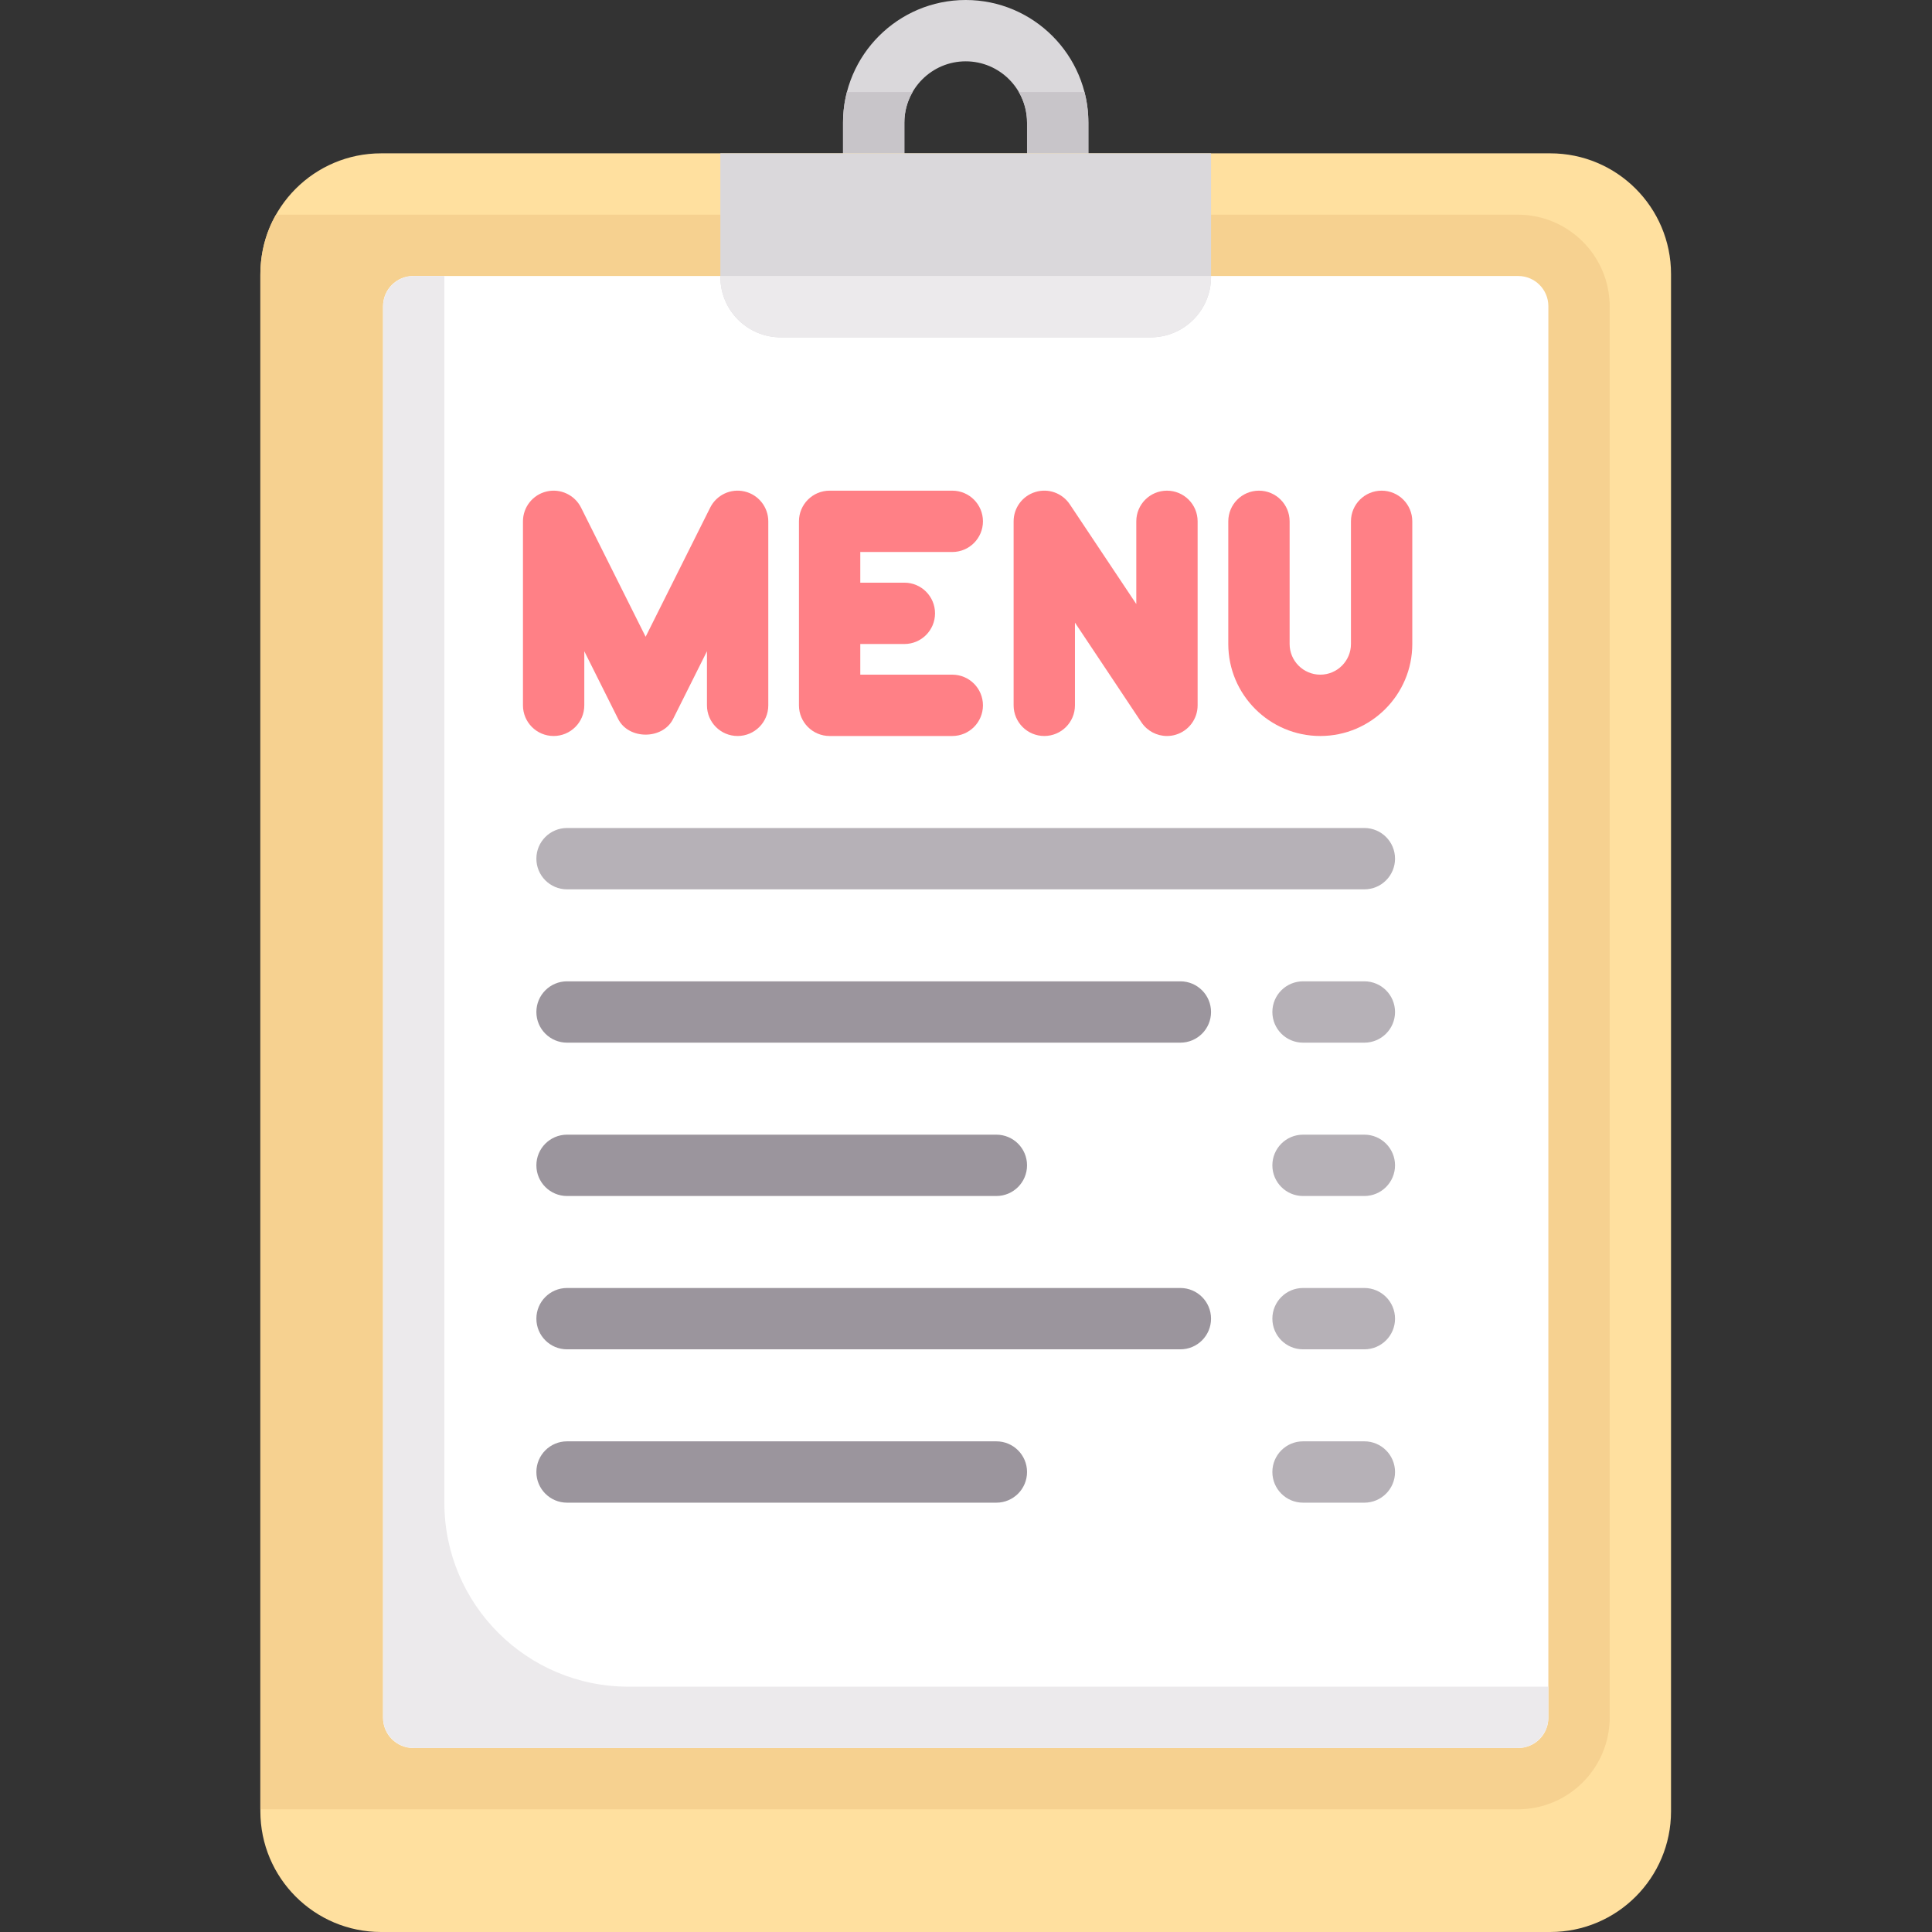 <?xml version="1.0" encoding="UTF-8"?>
<svg xmlns="http://www.w3.org/2000/svg" height="512pt" viewBox="-69 0 512 512" width="512pt">
  <rect x="-69" y="0" width="512" height="512" fill="#333333" stroke="none"/>
  <path d="m219.43 44.418h-16.254v-11.91c0-8.965-7.293-16.254-16.254-16.254s-16.254 7.289-16.254 16.254v11.91h-16.254v-11.91c0-17.926 14.578-32.508 32.508-32.508s32.508 14.582 32.508 32.508zm0 0" fill="#dad8db"></path>
  <path d="m172.852 24.383h-17.41c-.68 2.609-1.031 5.305-1.031 8.125v11.91h16.254v-11.91c.004-2.973.785-5.727 2.188-8.125zm0 0" fill="#c8c5c9"></path>
  <path d="m218.398 24.383h-17.406c1.398 2.398 2.184 5.152 2.184 8.125v11.91h16.254v-11.91c0-2.82-.352-5.516-1.031-8.125zm0 0" fill="#c8c5c9"></path>
  <path d="m341.844 512h-309.844c-17.672 0-32-14.328-32-32v-407.363c0-17.676 14.328-32 32-32h309.84c17.676 0 32 14.324 32 32v407.363c.004 17.672-14.324 32-31.996 32zm0 0" fill="#ffe09f"></path>
  <path d="m357.59 455.109v-373.84c0-13.465-10.918-24.379-24.383-24.379h-329.059c-2.793 4.797-4.148 10.301-4.148 16.254v406.348h333.207c13.465 0 24.383-10.918 24.383-24.383zm0 0" fill="#f6d190"></path>
  <path d="m333.336 463.238h-292.828c-4.418 0-8-3.582-8-8v-374.094c0-4.418 3.582-8 8-8h292.824c4.418 0 8 3.582 8 8v374.094c.004 4.418-3.578 8-7.996 8zm0 0" fill="#fff"></path>
  <path d="m235.938 89.398h-98.031c-8.84 0-16-7.164-16-16v-32.762h130.031v32.762c0 8.836-7.164 16-16 16zm0 0" fill="#dad8db"></path>
  <path d="m128.344 130.25c-3.66-.883-7.453.902-9.137 4.273l-17.109 34.227-17.113-34.227c-1.684-3.371-5.508-5.145-9.133-4.273-3.668.863-6.262 4.141-6.262 7.91v48.762c0 4.488 3.633 8.125 8.125 8.125 4.492 0 8.129-3.637 8.129-8.125v-14.336l8.98 17.969c2.766 5.508 11.781 5.508 14.543 0l8.984-17.969v14.336c0 4.488 3.633 8.125 8.125 8.125 4.492 0 8.129-3.637 8.129-8.125v-48.762c0-3.77-2.598-7.047-6.262-7.91zm0 0" fill="#ff8086"></path>
  <path d="m183.363 146.285c4.492 0 8.129-3.637 8.129-8.125 0-4.488-3.637-8.129-8.129-8.129h-32.508c-4.492 0-8.125 3.641-8.125 8.129v48.762c0 4.488 3.633 8.125 8.125 8.125h32.508c4.492 0 8.129-3.637 8.129-8.125s-3.637-8.129-8.129-8.129h-24.379v-8.125h11.684c4.492 0 8.125-3.641 8.125-8.129 0-4.488-3.633-8.125-8.125-8.125h-11.684v-8.129zm0 0" fill="#ff8086"></path>
  <path d="m240.254 130.031c-4.492 0-8.125 3.641-8.125 8.129v21.918l-17.621-26.426c-1.984-2.98-5.699-4.328-9.117-3.27-3.43 1.035-5.773 4.195-5.773 7.777v48.762c0 4.488 3.637 8.125 8.129 8.125 4.492 0 8.125-3.637 8.125-8.125v-21.922l17.621 26.43c1.531 2.301 4.094 3.617 6.762 3.617.785 0 1.578-.109 2.355-.348 3.43-1.035 5.773-4.199 5.773-7.777v-48.762c0-4.488-3.637-8.129-8.129-8.129zm0 0" fill="#ff8086"></path>
  <path d="m297.145 130.031c-4.492 0-8.129 3.641-8.129 8.129v32.508c0 4.48-3.645 8.125-8.125 8.125-4.484 0-8.129-3.645-8.129-8.125v-32.508c0-4.488-3.633-8.129-8.125-8.129-4.492 0-8.129 3.641-8.129 8.129v32.508c0 13.441 10.938 24.379 24.383 24.379 13.441 0 24.379-10.938 24.379-24.379v-32.508c0-4.488-3.633-8.129-8.125-8.129zm0 0" fill="#ff8086"></path>
  <g fill="#b6b1b7">
    <path d="m292.57 235.684h-211.301c-4.492 0-8.125-3.641-8.125-8.129 0-4.488 3.633-8.125 8.125-8.125h211.301c4.492 0 8.129 3.637 8.129 8.125 0 4.488-3.637 8.129-8.129 8.129zm0 0"></path>
    <path d="m292.57 276.316h-16.254c-4.492 0-8.125-3.637-8.125-8.125 0-4.488 3.633-8.129 8.125-8.129h16.254c4.492 0 8.129 3.641 8.129 8.129 0 4.488-3.637 8.125-8.129 8.125zm0 0"></path>
    <path d="m292.57 357.586h-16.254c-4.492 0-8.125-3.637-8.125-8.125 0-4.488 3.633-8.129 8.125-8.129h16.254c4.492 0 8.129 3.641 8.129 8.129 0 4.488-3.637 8.125-8.129 8.125zm0 0"></path>
    <path d="m292.57 316.953h-16.254c-4.492 0-8.125-3.641-8.125-8.129s3.633-8.125 8.125-8.125h16.254c4.492 0 8.129 3.637 8.129 8.125s-3.637 8.129-8.129 8.129zm0 0"></path>
    <path d="m292.57 398.223h-16.254c-4.492 0-8.125-3.641-8.125-8.129s3.633-8.125 8.125-8.125h16.254c4.492 0 8.129 3.637 8.129 8.125s-3.637 8.129-8.129 8.129zm0 0"></path>
  </g>
  <path d="m243.809 276.316h-162.539c-4.492 0-8.125-3.637-8.125-8.125 0-4.488 3.633-8.129 8.125-8.129h162.539c4.492 0 8.129 3.641 8.129 8.129 0 4.488-3.637 8.125-8.129 8.125zm0 0" fill="#9b959d"></path>
  <path d="m243.809 357.586h-162.539c-4.492 0-8.125-3.637-8.125-8.125 0-4.488 3.633-8.129 8.125-8.129h162.539c4.492 0 8.129 3.641 8.129 8.129 0 4.488-3.637 8.125-8.129 8.125zm0 0" fill="#9b959d"></path>
  <path d="m195.047 316.953h-113.777c-4.492 0-8.125-3.641-8.125-8.129s3.633-8.125 8.125-8.125h113.777c4.492 0 8.129 3.637 8.129 8.125s-3.637 8.129-8.129 8.129zm0 0" fill="#9b959d"></path>
  <path d="m195.047 398.223h-113.777c-4.492 0-8.125-3.641-8.125-8.129s3.633-8.125 8.125-8.125h113.777c4.492 0 8.129 3.637 8.129 8.125s-3.637 8.129-8.129 8.129zm0 0" fill="#9b959d"></path>
  <path d="m97.523 446.984c-26.93 0-48.762-21.832-48.762-48.762v-325.078h-8.125c-4.488 0-8.129 3.637-8.129 8.125v373.84c0 4.488 3.641 8.129 8.129 8.129h292.57c4.488 0 8.125-3.641 8.125-8.129v-8.125zm0 0" fill="#eceaec"></path>
  <path d="m235.938 89.398h-98.031c-8.84 0-16-7.164-16-16v-.254h130.031v.254c0 8.836-7.164 16-16 16zm0 0" fill="#eceaec"></path>
</svg>
